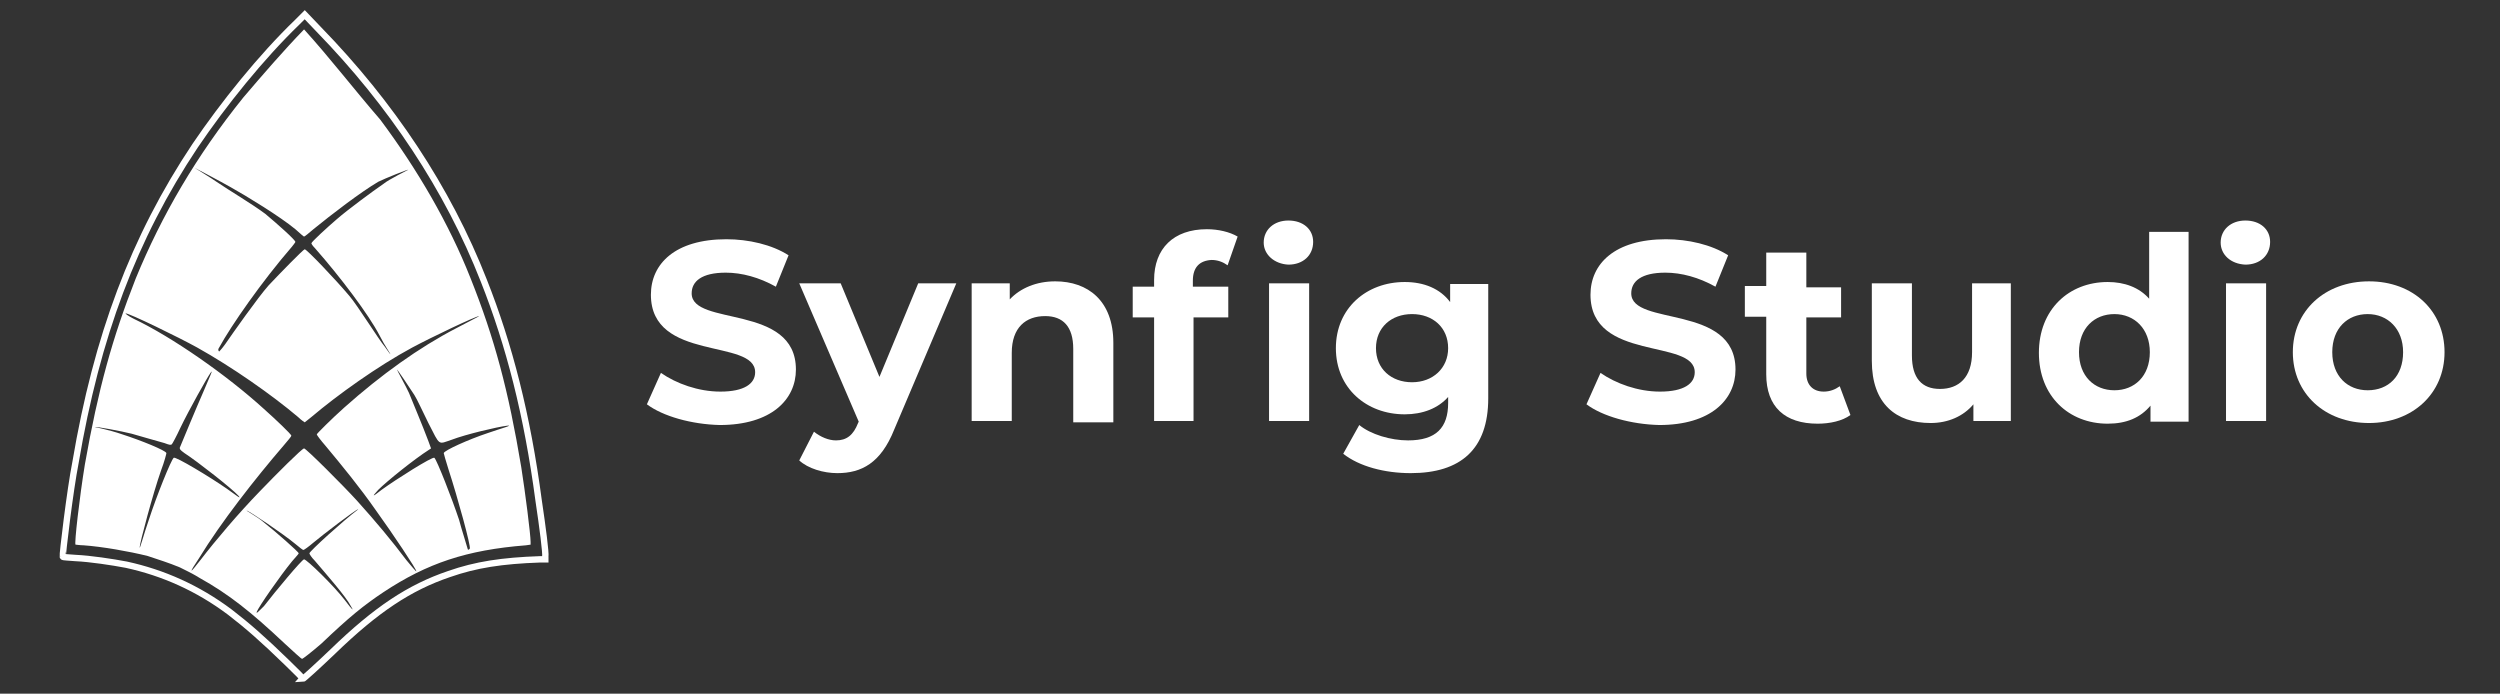 <svg xmlns="http://www.w3.org/2000/svg" xmlns:xlink="http://www.w3.org/1999/xlink" id="Layer_2_00000035515659232961492920000004710155997587232148_" x="0px" y="0px" viewBox="0 0 374.1 103.8" style="enable-background:new 0 0 374.1 103.8;" xml:space="preserve"><rect x="0" y="0" width="374.1" height="103.8" fill="#333333" stroke="none"/> <style type="text/css"> .st0{enable-background:new ;} .st1{fill:#FFFFFF;} .st2{fill:none;stroke:#FFFFFF;stroke-width:0.956;stroke-miterlimit:10;} </style> <g class="st0"> <path class="st1" d="M96.8,60.5l2.1-4.7c2.3,1.6,5.6,2.8,8.9,2.8c3.6,0,5.2-1.2,5.2-2.9c0-5.1-15.6-1.5-15.6-11.6 c0-4.6,3.6-8.3,11.3-8.3c3.3,0,6.8,0.8,9.3,2.4l-1.9,4.7c-2.5-1.4-5.1-2.1-7.5-2.1c-3.6,0-5.1,1.3-5.1,3.1c0,5,15.6,1.5,15.6,11.4 c0,4.5-3.7,8.3-11.4,8.3C103.5,63.5,99.2,62.3,96.8,60.5z"></path> </g> <g class="st0"> <path class="st1" d="M143.1,42.4l-9.3,21.9c-2,5-4.9,6.5-8.5,6.5c-2.1,0-4.4-0.7-5.7-1.9l2.2-4.3c1,0.8,2.2,1.3,3.3,1.3 c1.6,0,2.6-0.8,3.3-2.6l0.1-0.2l-8.9-20.7h6.2l5.8,14l5.8-14C137.5,42.4,143.1,42.4,143.1,42.4z"></path> <path class="st1" d="M166.6,51.3v11.9h-6v-11c0-3.3-1.5-4.9-4.2-4.9c-2.9,0-5,1.7-5,5.5V63h-6V42.4h5.7v2.4c1.6-1.7,4-2.7,6.8-2.7 C162.8,42.1,166.6,45,166.6,51.3z"></path> <path class="st1" d="M178.5,42v0.9h5.3v4.6h-5.2V63h-5.9V47.5h-3.2v-4.6h3.2v-1c0-4.7,2.9-7.6,7.9-7.6c1.7,0,3.4,0.4,4.6,1.1 l-1.5,4.3c-0.7-0.5-1.5-0.8-2.4-0.8C179.5,39,178.5,40,178.5,42z M189.1,36.3c0-1.9,1.5-3.3,3.7-3.3c2.2,0,3.7,1.3,3.7,3.2 c0,2-1.5,3.4-3.7,3.4C190.7,39.5,189.1,38.1,189.1,36.3z M189.9,42.4h6V63h-6V42.4z"></path> <path class="st1" d="M222.7,42.4v17.2c0,7.6-4.1,11.2-11.6,11.2c-3.9,0-7.7-1-10.1-2.9l2.4-4.3c1.7,1.4,4.7,2.3,7.3,2.3 c4.2,0,6-1.9,6-5.6v-0.9c-1.5,1.7-3.8,2.6-6.5,2.6c-5.7,0-10.3-3.9-10.3-9.9s4.6-9.9,10.3-9.9c2.9,0,5.3,1,6.8,3v-2.7H222.7z M216.7,52.1c0-3.1-2.3-5.1-5.4-5.1s-5.4,2-5.4,5.1s2.3,5.1,5.4,5.1S216.7,55.1,216.7,52.1z"></path> <path class="st1" d="M237.4,60.5l2.1-4.7c2.3,1.6,5.6,2.8,8.9,2.8c3.6,0,5.2-1.2,5.2-2.9c0-5.1-15.6-1.5-15.6-11.6 c0-4.6,3.6-8.3,11.3-8.3c3.3,0,6.8,0.8,9.3,2.4l-1.9,4.7c-2.5-1.4-5.1-2.1-7.5-2.1c-3.6,0-5.1,1.3-5.1,3.1c0,5,15.6,1.5,15.6,11.4 c0,4.5-3.7,8.3-11.4,8.3C244.1,63.5,239.8,62.3,237.4,60.5z"></path> <path class="st1" d="M276.9,62.1c-1.2,0.9-3.1,1.3-4.9,1.3c-4.9,0-7.7-2.5-7.7-7.4v-8.6h-3.2v-4.6h3.2v-5h6V43h5.2v4.5h-5.2v8.4 c0,1.7,1,2.7,2.6,2.7c0.9,0,1.7-0.3,2.4-0.8L276.9,62.1z"></path> <path class="st1" d="M300.9,42.4V63h-5.6v-2.5c-1.5,1.8-3.8,2.8-6.4,2.8c-5.2,0-8.8-2.9-8.8-9.3V42.4h6v10.8c0,3.4,1.5,5,4.2,5 c2.8,0,4.8-1.7,4.8-5.5V42.4H300.9z"></path> <path class="st1" d="M327.5,34.6v28.5h-5.7v-2.4c-1.5,1.8-3.6,2.7-6.4,2.7c-5.8,0-10.3-4.1-10.3-10.6s4.5-10.6,10.3-10.6 c2.5,0,4.7,0.8,6.2,2.5v-10H327.5z M321.7,52.7c0-3.5-2.3-5.7-5.3-5.7s-5.3,2.1-5.3,5.7s2.3,5.7,5.3,5.7S321.7,56.3,321.7,52.7z"></path> <path class="st1" d="M332.3,36.3c0-1.9,1.5-3.3,3.7-3.3s3.7,1.3,3.7,3.2c0,2-1.5,3.4-3.7,3.4C333.8,39.5,332.3,38.1,332.3,36.3z M333.1,42.4h6V63h-6V42.4z"></path> <path class="st1" d="M343.1,52.7c0-6.2,4.8-10.6,11.4-10.6s11.3,4.4,11.3,10.6s-4.8,10.6-11.3,10.6 C347.9,63.3,343.1,58.9,343.1,52.7z M359.6,52.7c0-3.5-2.3-5.7-5.3-5.7s-5.3,2.1-5.3,5.7s2.3,5.7,5.3,5.7 C357.4,58.4,359.6,56.3,359.6,52.7z"></path> </g> <path class="st2" d="M43,99.2c-3.7-3.6-6-5.6-8.6-7.6c-4.8-3.6-10-5.9-15.5-7.1c-2.1-0.4-5.4-0.9-7.6-1c-1.1-0.1-1.9-0.1-1.9-0.2 c-0.1-0.1,1.1-10.1,1.9-14.1c3.2-18.9,8.7-33.6,17.9-47.4c4.2-6.2,9.9-13.3,15.3-18.5l1.1-1.1l2.1,2.2C58.5,15.5,67,28.2,72.4,42 c3.8,9.6,6.5,20.1,8.2,32.9c0.6,4,1.1,7.9,1,8.4v0.4h-0.8c-5.7,0.2-9.6,0.8-13.6,2.2c-5.9,2-10.9,5.3-17.4,11.6 c-2.3,2.2-4.4,4.1-4.5,4.1C45.4,101.5,44.3,100.5,43,99.2L43,99.2L43,99.2z"></path> <path class="st1" d="M78,69.9c-1.9-11.4-4-19.3-7.6-28.3c-3.2-8.1-7.9-16.2-13.5-23.7C53,13.4,49.4,8.7,45.5,4.4 c-3.1,3.2-6.2,6.8-9.1,10.2c-7,8.7-12.2,17.6-16.1,27.1c-3.5,8.9-5.6,16.5-7.6,27.8c-0.8,4.9-1.6,11.9-1.4,12c0.1,0,0.7,0.1,1.2,0.1 c2.8,0.2,6.8,0.9,9.6,1.6c1.8,0.6,3.1,1,4.8,1.7c0.8,0.4,1.4,0.7,1.4,0.7s0.8,0.4,1.6,0.9c4.3,2.4,7.6,5,12.7,9.8 c1.3,1.2,2.5,2.3,2.6,2.3c0.1,0,1.4-1,2.9-2.3c4.2-4,6.3-5.7,9.3-7.7c6.5-4.3,12.4-6.3,21.3-7l0.7-0.1v-0.4 C79.4,80,78.6,73.7,78,69.9z M34.5,28c2.5,1.4,7.4,4.4,9.7,6.3c0.7,0.6,1.2,1.1,1.3,1.1c0.1,0,0.7-0.5,1.4-1.1 c2.7-2.2,7-5.5,9.7-7.1c1-0.5,4.5-1.9,4.5-1.8c0,0-3,1.5-3.7,2.1c-1.6,1.1-5.4,3.9-7,5.3c-1.4,1.2-3.8,3.4-3.8,3.6 c0,0.1,0.2,0.4,0.5,0.7c3.8,4.3,8.1,10,9.7,13.1c0.8,1.6,1.7,2.8,1.6,2.8c0,0-0.4-0.5-0.8-1.1c-1-1.2-4.1-6.2-5.3-7.6 c-2.1-2.5-6.4-7-6.7-7c-0.2,0-3.8,3.7-5.4,5.4c-1.6,1.8-5.4,7.2-6.5,8.8c-0.5,0.7-0.9,1.1-0.9,1.1s-0.3-0.2,0-0.6 c1.8-3.3,6.4-9.9,10.9-15.1c0.2-0.3,0.5-0.6,0.5-0.7c0-0.3-2.7-2.7-4.5-4.2c-2-1.5-5.4-3.5-7.3-4.8c-0.7-0.5-3.3-2.1-3.3-2.1 C29.3,25.2,33.1,27.2,34.5,28z M26,68.5c-0.4,0.3-2.6,5.8-3.7,9.2c-0.8,2.3-1.4,4.6-1.4,4.2c0-0.6,2-8.1,3.2-11.5 c0.5-1.3,0.8-2.5,0.8-2.6c-0.1-0.4-3.8-1.9-6.6-2.8c-2-0.7-4.2-1.1-4.1-1.1c0.1-0.1,3.9,0.6,5.5,1c1.8,0.5,3.4,1,4.9,1.4 c0.8,0.3,0.9,0.3,1.1,0.2c0.1-0.1,0.7-1.2,1.3-2.5c1.3-2.7,4-7.5,4.5-8.2c0.5-0.7-0.1,0.5-1.1,2.9c-0.8,1.8-3.3,7.8-3.5,8.3 c0,0.2,0,0.3,0.7,0.8c2,1.3,7.1,5.3,8.1,6.4c0.5,0.6-0.4-0.1-1.8-1.1C31.3,71.3,26.3,68.3,26,68.5z M53.5,76.3 c-2,1.5-7.2,6.2-7.2,6.5c0,0.1,0.3,0.6,0.8,1.1c1.7,2,4.7,5.4,5.4,6.8c0.5,0.8,0.3,0.7-0.9-0.9c-1.6-2.1-5.7-6.1-6.1-6.1 c-0.3,0-4.3,4.8-6,7c-1,1-1.1,1.1-1.1,0.9c0.3-0.8,3.5-5.4,5.3-7.6c0.5-0.6,1-1.1,1-1.2c0-0.2-3.4-3.2-5.3-4.7 c-0.8-0.7-2.6-1.7-2.5-1.7c0.3,0,5.5,3.5,7.3,5c0.6,0.5,1.1,0.9,1.2,0.9c0.1,0,0.8-0.5,1.5-1.1c1.3-1.1,6.4-5,6.7-5 C53.8,76,53.7,76.1,53.5,76.3z M60.8,83.8c-2.1-2.8-4.6-5.8-7.4-8.9c-2-2.2-7.6-7.8-7.9-7.8c-0.3,0-4.1,3.8-6.6,6.4 c-3.2,3.3-6.6,7.3-8.9,10.3c-1.7,2.2-1.8,2.1-0.2-0.3c3.3-5.4,8.4-11.9,12.7-16.9c0.6-0.7,1.1-1.3,1.1-1.4c0-0.2-2.3-2.4-4.1-4 C33.9,56.1,25.7,50.4,20,47.7c-0.8-0.4-1.3-0.8-1.2-0.8c0.4-0.1,8,3.6,10.7,5.1c5.2,2.9,11.2,7.1,15.1,10.4c0.5,0.5,1,0.8,1,0.8 s0.5-0.4,1-0.8c3.9-3.3,9.9-7.6,15.1-10.4c2.8-1.5,9.5-4.7,10-4.7c0.1,0-2.5,1.3-3.4,1.8C62.7,52,57,56.1,51.5,61 c-1.8,1.6-4.1,3.9-4.1,4s0.6,0.9,1.3,1.7c2.5,3,5.2,6.3,7.5,9.6c2.6,3.6,6.2,9,6.1,9.2C62.2,85.5,61.3,84.4,60.8,83.8z M73,64.8 c-3,1-6.5,2.6-6.6,3c0,0.1,0.3,1.1,0.7,2.4c1.4,4.3,3.4,11.6,3.2,11.9c-0.2,0.2-0.2,0.2-0.3,0.1c0-0.1-1-3.2-1.3-4.4 c-1.1-3.3-3.3-8.9-3.7-9.3c-0.3-0.2-5.7,3.2-7.9,4.8c-1.4,1.1-1.5,1.1-0.5,0c1.3-1.3,5.4-4.6,7.6-6l0.3-0.2L64.1,66 c-0.9-2.4-2.3-5.7-2.9-7.2c-0.4-0.9-1.8-3.4-1.8-3.5c0-0.1,1.9,2.7,2.6,3.8c0.4,0.6,1.3,2.6,2.1,4.2c1.8,3.5,1.4,3.2,3.5,2.5 c2.1-0.8,6.7-1.9,8.3-2.1C76.9,63.6,75,64.1,73,64.8z"></path> </svg>
